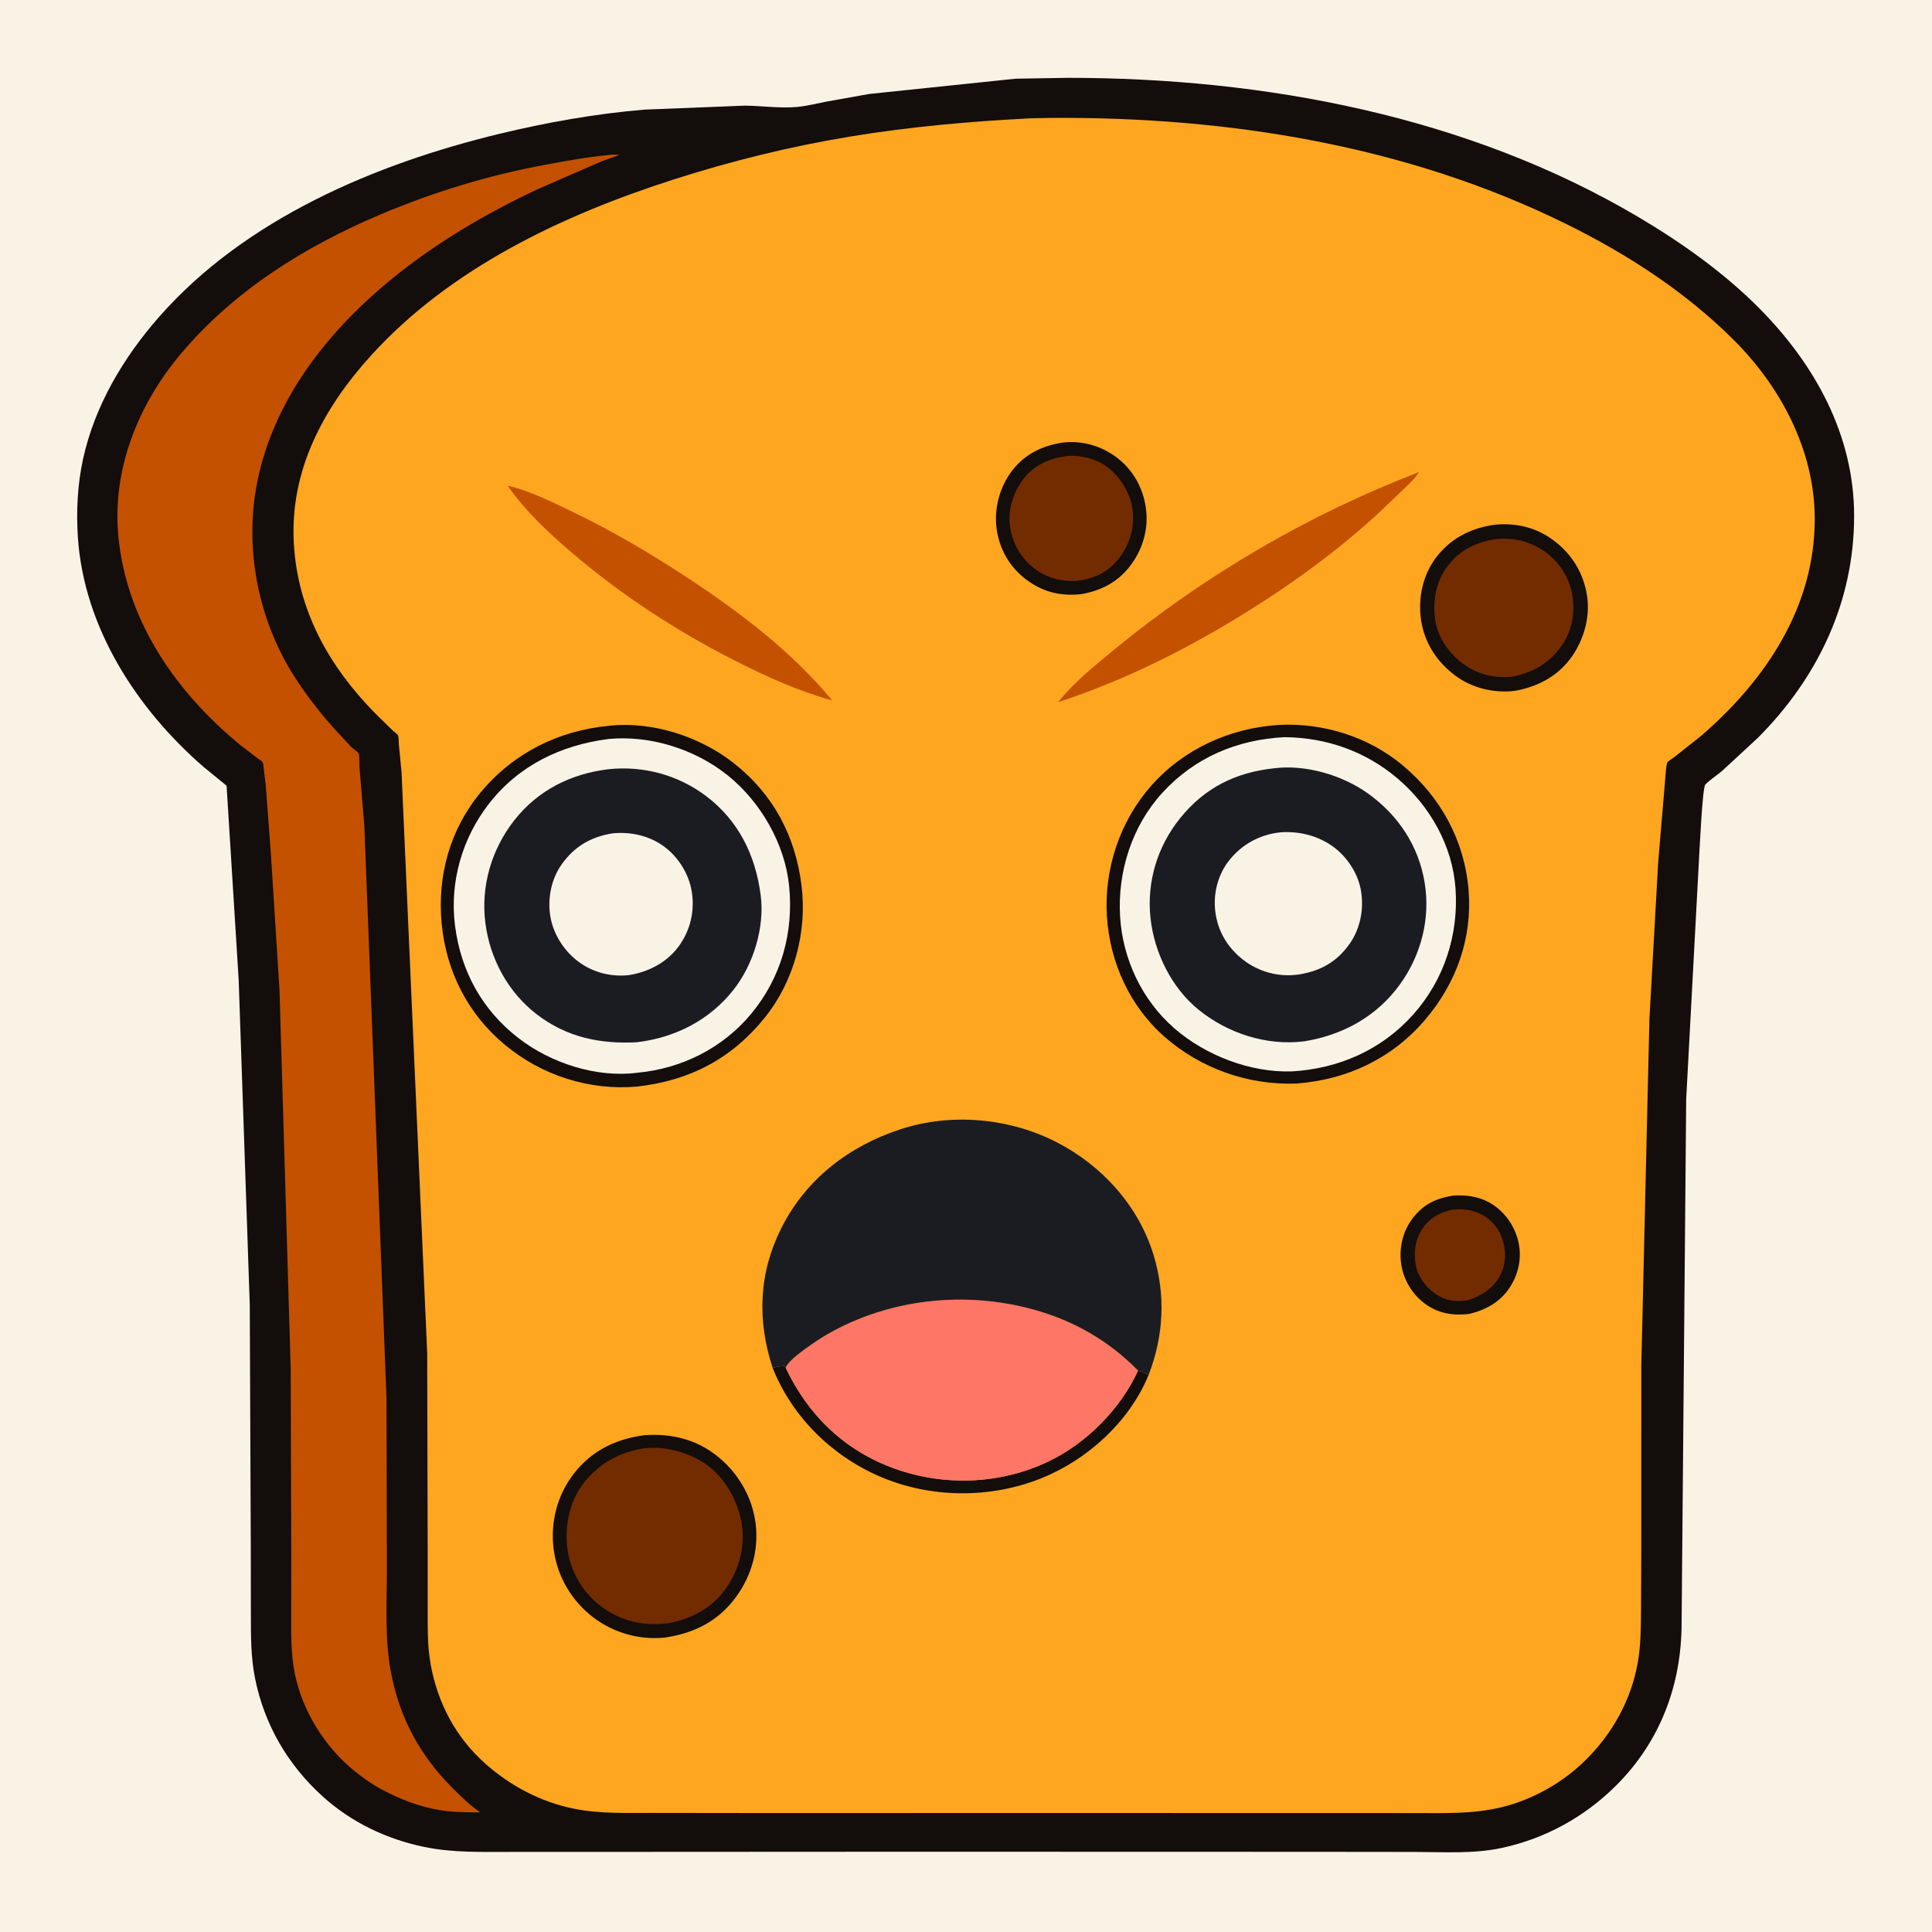 <svg version="1.1" xmlns="http://www.w3.org/2000/svg" style="display: block;" viewBox="0 0 2048 2048" width="1024" height="1024">
<path transform="translate(0,0)" fill="rgb(249,243,230)" d="M -0 -0 L 2048 0 L 2048 2048 L -0 2048 L -0 -0 z"/>
<path transform="translate(0,0)" fill="rgb(19,13,11)" d="M 1076.58 83.427 L 1131.1 82.519 C 1339.61 82.364 1555.74 122.883 1736.84 230.125 C 1781.99 256.862 1826.46 288.324 1863.63 325.525 C 1923.51 385.472 1965.56 460.82 1965.45 547.215 C 1965.33 637.859 1927.16 718.19 1863.53 782.039 L 1825.47 817.23 C 1819.66 822.18 1813.03 826.258 1807.68 831.682 C 1804.68 834.719 1801.77 898.498 1801.16 908.006 L 1787.43 1165.16 L 1782.57 1720.68 C 1782.5 1786.12 1759.85 1846.18 1713.16 1892.71 C 1679.74 1926.02 1638.11 1948.97 1591.93 1958.9 C 1561.91 1965.36 1530.65 1963.18 1500.14 1963.13 L 1391.19 1963.01 L 972.457 1962.9 L 636.994 1963.08 L 542.474 1963.1 C 511.452 1963.06 480.373 1964.17 449.802 1957.85 C 409.8 1949.59 372.415 1931.78 342.003 1904.24 C 304.945 1870.68 280.187 1828.07 270.359 1779.07 C 265.815 1756.41 265.977 1734.2 265.933 1711.25 L 265.841 1640.41 L 264.77 1383.34 L 253.018 1038.85 L 240.193 832.899 L 215.503 812.719 C 144.727 751.172 88.952 665.053 82.563 569.604 C 80.728 542.195 82.153 513.348 88.059 486.5 C 100.507 429.914 130.803 378.974 168.715 335.839 C 260.045 231.927 397.903 173.61 529.605 141.821 C 579.731 129.723 631.678 120.487 683.097 116.209 L 789.189 111.992 C 807.307 112.114 827.059 115.054 844.977 113.362 C 855.247 112.391 865.703 109.765 875.825 107.758 L 921.467 99.606 L 1076.58 83.427 z"/>
<path transform="translate(0,0)" fill="rgb(196,81,0)" d="M 644.446 164.403 C 648.419 163.621 652.833 164.051 656.879 164.113 L 637.87 170.93 L 568.222 201.333 C 475.373 245.113 382.927 307.426 323.875 393.054 C 298.181 430.313 279.028 473.289 271.384 518.062 C 259.563 587.305 275.333 661.08 313.741 719.812 C 327.081 740.213 342.225 759.386 358.773 777.266 L 372.274 791.725 C 374.351 793.74 378.733 796.479 380.237 798.708 C 381.23 800.18 380.83 810.285 381.036 813 L 386.207 874.988 L 409.713 1482.58 L 410.085 1663.62 C 410.173 1699 407.728 1736.62 414.191 1771.46 C 423.319 1820.66 444.842 1860.6 480.302 1895.99 C 489.487 1905.15 498.409 1913.87 509.156 1921.22 C 494.681 1921.14 480.057 1921.1 465.739 1918.73 C 444.31 1915.2 423.596 1907.04 404.527 1896.85 C 394.26 1891.36 384.563 1884.49 375.534 1877.16 C 344.258 1851.74 320.455 1813.65 312.505 1774.05 C 308.276 1752.99 308.63 1732.61 308.681 1711.25 L 308.782 1648.86 L 308.155 1450.8 L 296.311 1050.17 L 287.15 905 L 281.675 832.149 L 279.495 814.295 C 279.283 812.794 279.256 809.96 278.679 808.608 C 277.989 806.994 274.621 804.982 273.238 803.947 L 255.189 790.157 C 186.696 734.078 133.83 658.092 125.431 568.114 C 118.879 497.919 146.041 429.893 190.416 376.612 C 247.135 308.509 323.163 261.119 404.14 226.986 C 460.417 203.265 517.979 185.778 578 174.661 C 600.031 170.581 622.119 166.46 644.446 164.403 z"/>
<path transform="translate(0,0)" fill="rgb(254,166,32)" d="M 1092.12 125.436 L 1114.59 124.991 C 1301.77 123.685 1491.87 154.158 1660.81 237.72 C 1725.07 269.502 1785.5 308.584 1836.65 359.179 C 1887.52 409.498 1923.63 477.261 1923.7 550 C 1923.8 643.508 1871.65 720.923 1803.25 780.062 L 1774.66 802.655 C 1773.26 803.741 1768.16 806.96 1767.53 808.171 C 1766.2 810.71 1766.08 816.809 1765.71 819.863 L 1757.75 914 L 1748.45 1080.29 L 1739.86 1447.77 L 1739.83 1647.33 L 1739.54 1707.91 C 1739.39 1726.58 1739.34 1744.32 1736.04 1762.78 C 1729.06 1801.78 1709.73 1836.84 1681.78 1864.82 C 1656.94 1889.67 1624.17 1908.23 1589.88 1916.17 C 1560.37 1923.01 1530.13 1921.95 1500.06 1921.94 L 1418.06 1921.89 L 1144.5 1921.86 L 791.257 1921.88 L 692.806 1921.76 C 664.442 1921.69 635.654 1922.92 607.75 1917.17 C 573.061 1910.03 541.506 1893.37 514.993 1870.02 C 483.28 1842.09 463.964 1805.47 456.506 1764.23 C 453.085 1745.31 453.37 1726.24 453.35 1707.09 L 453.357 1644.09 L 452.846 1434.37 L 425.654 818.565 L 422.819 789.155 C 422.584 786.65 422.798 781.794 421.965 779.557 C 421.549 778.441 417.45 775.423 416.245 774.302 L 398.175 756.614 C 348.682 706.44 315.446 647.039 311.468 575.833 C 307.167 498.823 342.64 432.798 392.967 377.226 C 477.257 284.151 596.584 227.918 714.281 190.18 C 775.593 170.52 838.619 155.03 902.167 144.601 C 965.226 134.253 1028.35 128.678 1092.12 125.436 z"/>
<path transform="translate(0,0)" fill="rgb(19,13,11)" d="M 819.081 1450.12 C 822.873 1448.79 827.017 1448.37 831 1447.99 L 832.889 1449.96 C 856.772 1500.47 895.681 1537.97 948.706 1556.91 C 1001.21 1575.67 1060.04 1573.49 1110.62 1549.59 C 1151.3 1530.36 1187.65 1493.84 1206.4 1452.86 C 1210.29 1453.89 1213.93 1455.79 1217.68 1457.25 L 1217.04 1458.78 C 1196.66 1507.46 1152.44 1547.51 1103.82 1567.03 C 1049.61 1588.81 986.304 1588.31 932.577 1565.11 C 881.566 1543.09 839.705 1501.88 819.081 1450.12 z"/>
<path transform="translate(0,0)" fill="rgb(19,13,11)" d="M 1540.69 1267.34 C 1553.85 1266.49 1567.58 1268.3 1579.18 1274.96 C 1594.18 1283.57 1605.01 1298.22 1609.19 1314.9 C 1613.41 1331.72 1610.43 1348.25 1601.52 1362.99 C 1591.6 1379.4 1576.12 1388.16 1557.87 1392.76 C 1541.21 1394.84 1525.88 1392.66 1511.83 1382.92 C 1497.77 1373.18 1488.04 1357.43 1485.42 1340.54 C 1482.79 1323.51 1486.73 1305.83 1497.06 1292 C 1508.43 1276.77 1522.18 1270.15 1540.69 1267.34 z"/>
<path transform="translate(0,0)" fill="rgb(115,44,0)" d="M 1539.89 1282.22 C 1549.33 1281.37 1558.22 1282 1567.02 1285.73 C 1578.48 1290.58 1587.21 1299.47 1591.73 1311.15 C 1596.6 1323.73 1596.9 1338.2 1590.99 1350.5 C 1583.85 1365.36 1570.98 1373.27 1555.97 1378.38 C 1542.96 1380.14 1532.86 1379.08 1521.69 1371.59 C 1511.97 1365.07 1503.54 1354.03 1501.15 1342.5 L 1500.85 1341 C 1498.19 1327.98 1500.32 1313.75 1507.71 1302.59 C 1515.27 1291.17 1526.76 1284.82 1539.89 1282.22 z"/>
<path transform="translate(0,0)" fill="rgb(196,81,0)" d="M 538.132 514.885 C 560.576 519.838 584.484 531.837 605.174 541.736 C 648.071 562.258 688.155 585.829 727.884 611.885 C 784.268 648.866 838.878 690.354 882.226 742.427 C 847.435 733.061 813.711 717.804 781.609 701.603 C 718.359 669.682 660.029 631.853 606.124 585.807 C 581.06 564.397 557.144 542.01 538.132 514.885 z"/>
<path transform="translate(0,0)" fill="rgb(196,81,0)" d="M 1504.24 500.45 C 1500.21 506.972 1494.43 512.158 1489.02 517.518 L 1463.12 542.201 C 1420 582.261 1371.28 617.815 1321.32 648.878 C 1258.04 688.224 1192.56 721.002 1121.7 744.367 C 1137.66 724 1160.16 705.846 1180.13 689.405 C 1276.42 610.111 1387.74 545.048 1504.24 500.45 z"/>
<path transform="translate(0,0)" fill="rgb(19,13,11)" d="M 1125.19 469.319 C 1144.84 466.686 1164.41 471.573 1180.69 482.738 C 1198.63 495.039 1210.2 513.535 1214.1 534.855 C 1218.18 557.121 1212.86 579.145 1199.77 597.505 C 1186.43 616.219 1168.31 625.96 1146.1 629.838 C 1125.82 631.955 1108.29 628.412 1091.17 616.77 C 1072.76 604.249 1060.83 585.683 1056.95 563.774 C 1053.15 542.389 1058.5 519.225 1070.99 501.5 C 1084.26 482.675 1102.89 473.051 1125.19 469.319 z"/>
<path transform="translate(0,0)" fill="rgb(115,44,0)" d="M 1131.63 483.364 C 1145.71 482.258 1162.69 486.436 1173.96 495.151 C 1188.07 506.056 1198.26 522.835 1200.6 540.629 C 1202.99 558.74 1197.49 577.136 1186.41 591.536 C 1174.55 606.959 1159.92 613.478 1141.02 615.883 C 1133.78 616.094 1126.88 615.674 1119.83 613.904 C 1102.76 609.617 1088.04 598.39 1079.26 583.137 C 1070.62 568.12 1067.46 549.447 1072.42 532.633 L 1072.93 531 C 1075.58 522.249 1080.12 513.593 1085.86 506.457 C 1097.23 492.342 1113.97 485.351 1131.63 483.364 z"/>
<path transform="translate(0,0)" fill="rgb(19,13,11)" d="M 1583.64 556.342 C 1604.16 554.119 1624.71 558.064 1642.06 569.499 C 1663.1 583.368 1676.88 603.25 1681.73 627.937 C 1686.27 651.039 1680.14 675.525 1667.05 694.833 C 1652.53 716.246 1631.03 727.636 1606.17 732.321 C 1583.98 734.949 1561.26 729.771 1543.14 716.52 C 1523.31 702.019 1509.88 681.391 1506.33 656.938 C 1503.02 634.127 1508.17 609.702 1522.17 591.148 C 1537.57 570.74 1558.76 560.026 1583.64 556.342 z"/>
<path transform="translate(0,0)" fill="rgb(115,44,0)" d="M 1586.53 571.33 L 1586.79 571.268 C 1603.9 569.867 1620.38 573.472 1634.84 582.868 C 1650.9 593.295 1662.52 609.616 1666.32 628.5 C 1670.13 647.419 1667.05 667.026 1656.28 683.179 C 1643.59 702.212 1625.38 712.975 1603.17 717.342 C 1584.04 719.055 1566.91 715.2 1551.21 703.843 C 1536.28 693.045 1524.21 675.953 1521.42 657.5 C 1518.44 637.79 1522 616.697 1534.2 600.495 C 1547.48 582.866 1564.92 574.408 1586.53 571.33 z"/>
<path transform="translate(0,0)" fill="rgb(19,13,11)" d="M 683.112 1521.37 C 708.542 1519.5 733.356 1524.52 754.5 1539.22 C 778.606 1555.97 795.547 1581.89 800.391 1610.89 C 805.283 1640.17 797.417 1669.52 779.937 1693.22 C 761.098 1718.76 735.809 1731.23 705.067 1735.87 C 677.958 1738.71 650.832 1731.09 629.102 1714.66 C 606.142 1697.3 590.746 1671.25 586.961 1642.73 C 583.157 1614.08 590.529 1585.05 608.274 1562.17 C 627.333 1537.58 652.807 1525.37 683.112 1521.37 z"/>
<path transform="translate(0,0)" fill="rgb(115,44,0)" d="M 682.581 1535.32 L 683.63 1535.13 C 706.098 1532.86 731.467 1539.82 749.7 1553.15 C 769.165 1567.37 782.321 1591.47 786.243 1615 C 787.631 1623.33 787.794 1633.18 786.519 1641.53 L 786.274 1643 C 783.844 1658.07 778.301 1671.03 769.642 1683.54 C 755.022 1704.66 732.701 1716.38 707.965 1720.74 C 681.906 1723.88 658.231 1718.65 637.031 1702.72 C 617.917 1688.36 605.085 1666.54 601.644 1643 C 598.224 1619.61 603.165 1592.97 617.454 1573.76 C 633.433 1552.28 656.219 1539.15 682.581 1535.32 z"/>
<path transform="translate(0,0)" fill="rgb(254,118,102)" d="M 832.889 1449.96 C 835.463 1440.5 868.234 1419.42 877.336 1414.21 C 942.919 1376.62 1023.1 1368.11 1095.78 1388.23 C 1138.49 1400.05 1175.38 1421.27 1206.4 1452.86 C 1187.65 1493.84 1151.3 1530.36 1110.62 1549.59 C 1060.04 1573.49 1001.21 1575.67 948.706 1556.91 C 895.681 1537.97 856.772 1500.47 832.889 1449.96 z"/>
<path transform="translate(0,0)" fill="rgb(27,28,34)" d="M 819.081 1450.12 C 802.404 1399.51 804.215 1349.5 828.42 1301.48 C 854.571 1249.59 900.352 1214.65 955.035 1196.9 C 1008.83 1179.44 1070.56 1185.14 1120.74 1211.12 C 1168.39 1235.78 1206.68 1278.15 1222.65 1329.75 C 1235.84 1372.38 1233.62 1415.85 1217.68 1457.25 C 1213.93 1455.79 1210.29 1453.89 1206.4 1452.86 C 1175.38 1421.27 1138.49 1400.05 1095.78 1388.23 C 1023.1 1368.11 942.919 1376.62 877.336 1414.21 C 868.234 1419.42 835.463 1440.5 832.889 1449.96 L 831 1447.99 C 827.017 1448.37 822.873 1448.79 819.081 1450.12 z"/>
<path transform="translate(0,0)" fill="rgb(19,13,11)" d="M 1355.64 768.436 C 1402.81 766.061 1450.63 780.969 1487.02 811.373 C 1527.3 845.028 1552.52 891.219 1556.75 943.507 C 1560.89 994.806 1543.61 1042.59 1510.28 1081.48 C 1475.3 1122.31 1427.75 1144.52 1374.48 1148.59 C 1323.35 1150.57 1272.84 1132.78 1234.33 1098.92 C 1197.58 1066.61 1176.39 1019.87 1173.37 971.237 C 1170.27 921.305 1187 870.706 1220.16 833.129 C 1254.9 793.753 1303.69 771.793 1355.64 768.436 z"/>
<path transform="translate(0,0)" fill="rgb(249,243,230)" d="M 1361.68 781.423 C 1406.35 781.908 1447.77 796.47 1481.92 825.593 C 1515.92 854.578 1539.78 896.829 1542.91 941.803 C 1546.32 990.743 1531.01 1038.39 1498.25 1075.22 C 1464.81 1112.82 1419.35 1132.77 1369.69 1135.72 C 1325.4 1137.22 1277.65 1118.79 1244.46 1089.72 C 1210.31 1059.8 1189.88 1016.17 1187.31 971 C 1184.63 923.909 1200 875.564 1232.04 840.5 C 1266.33 802.977 1311.28 783.982 1361.68 781.423 z"/>
<path transform="translate(0,0)" fill="rgb(27,28,34)" d="M 1350.65 814.403 C 1384.08 810.181 1422.91 821.685 1450 841.05 C 1482.21 864.075 1503.91 896.73 1510.25 936 C 1516.41 974.133 1506.3 1012.88 1483.65 1043.99 C 1459.26 1077.49 1423.44 1097.18 1383.06 1103.76 L 1381.74 1103.93 C 1342.41 1108.67 1301.69 1095.38 1271 1070.73 C 1242.01 1047.46 1223.59 1009.93 1219.59 973.335 C 1215.4 934.931 1226.84 897.242 1251.07 867.21 C 1277.12 834.909 1309.95 818.759 1350.65 814.403 z"/>
<path transform="translate(0,0)" fill="rgb(249,243,230)" d="M 1356.68 882.373 L 1356.73 882.347 C 1376.25 880.832 1395.68 885.392 1411.87 896.575 C 1427.27 907.217 1439.32 925.145 1442.6 943.635 C 1446.02 962.938 1442.19 984.015 1430.86 1000.18 C 1417.59 1019.13 1400.7 1028.88 1378.12 1032.77 L 1375.89 1033.11 C 1355.28 1035.94 1334.18 1030.19 1317.75 1017.39 C 1301.06 1004.38 1290.59 986.697 1288.2 965.625 C 1286.04 946.632 1291.1 927.011 1303.01 911.984 C 1316.42 895.072 1335.32 884.753 1356.68 882.373 z"/>
<path transform="translate(0,0)" fill="rgb(19,13,11)" d="M 645.358 769.403 L 646.347 769.267 C 691.681 764.516 741.796 780.742 777.386 808.613 C 819.711 841.758 843.323 886.295 849.734 939.338 C 855.626 988.086 841.742 1040.07 810.893 1078.5 C 775.736 1122.29 730.81 1145.66 675.244 1151.81 C 624.658 1156.22 574.368 1140.04 535.331 1107.65 C 495.868 1074.9 472.902 1029.51 468.158 978.792 C 463.424 928.181 477.066 878.81 509.869 839.527 C 544.357 798.227 592.047 774.402 645.358 769.403 z"/>
<path transform="translate(0,0)" fill="rgb(249,243,230)" d="M 644.799 783.391 L 645.231 783.324 C 689.575 779.221 737.003 794.24 771.566 822.042 C 806.258 849.947 832.043 894.55 836.504 939.072 C 841.465 988.576 828.157 1036.35 796.13 1074.86 C 765.96 1111.13 722.536 1132.75 675.767 1137.14 C 632.427 1142.81 583.852 1126.97 549.633 1100.46 C 511.021 1070.56 488.643 1029.69 482.383 981.593 C 476.347 935.226 489.907 888.337 518.553 851.646 C 550.041 811.316 594.801 789.825 644.799 783.391 z"/>
<path transform="translate(0,0)" fill="rgb(27,28,34)" d="M 645.229 815.378 C 682.048 811.582 718.611 821.415 748.222 843.665 C 782.931 869.745 800.83 906.553 806.348 948.896 C 810.778 982.885 798.696 1022.36 777.66 1049.08 C 752.17 1081.45 715.735 1099.96 675.238 1104.81 C 636.184 1106.92 600.666 1099.58 569.049 1075.27 C 538.574 1051.83 519.421 1016.44 514.531 978.543 C 509.503 939.577 520.988 900.296 545.2 869.504 C 570.348 837.52 605.364 820.12 645.229 815.378 z"/>
<path transform="translate(0,0)" fill="rgb(249,243,230)" d="M 649.666 883.324 C 668.471 881.559 687.923 885.784 703.388 896.943 C 718.809 908.07 730.127 926.045 733.244 944.785 C 736.669 965.373 731.904 986.241 719.482 1003.12 C 706.714 1020.47 687.325 1030.38 666.417 1033.71 C 648.124 1035.55 630.475 1031.37 615.241 1020.9 C 598.959 1009.71 586.66 991.114 583.399 971.5 C 580.234 952.465 584.32 931.675 595.662 915.881 C 609.225 896.995 626.784 886.92 649.666 883.324 z"/>
</svg>